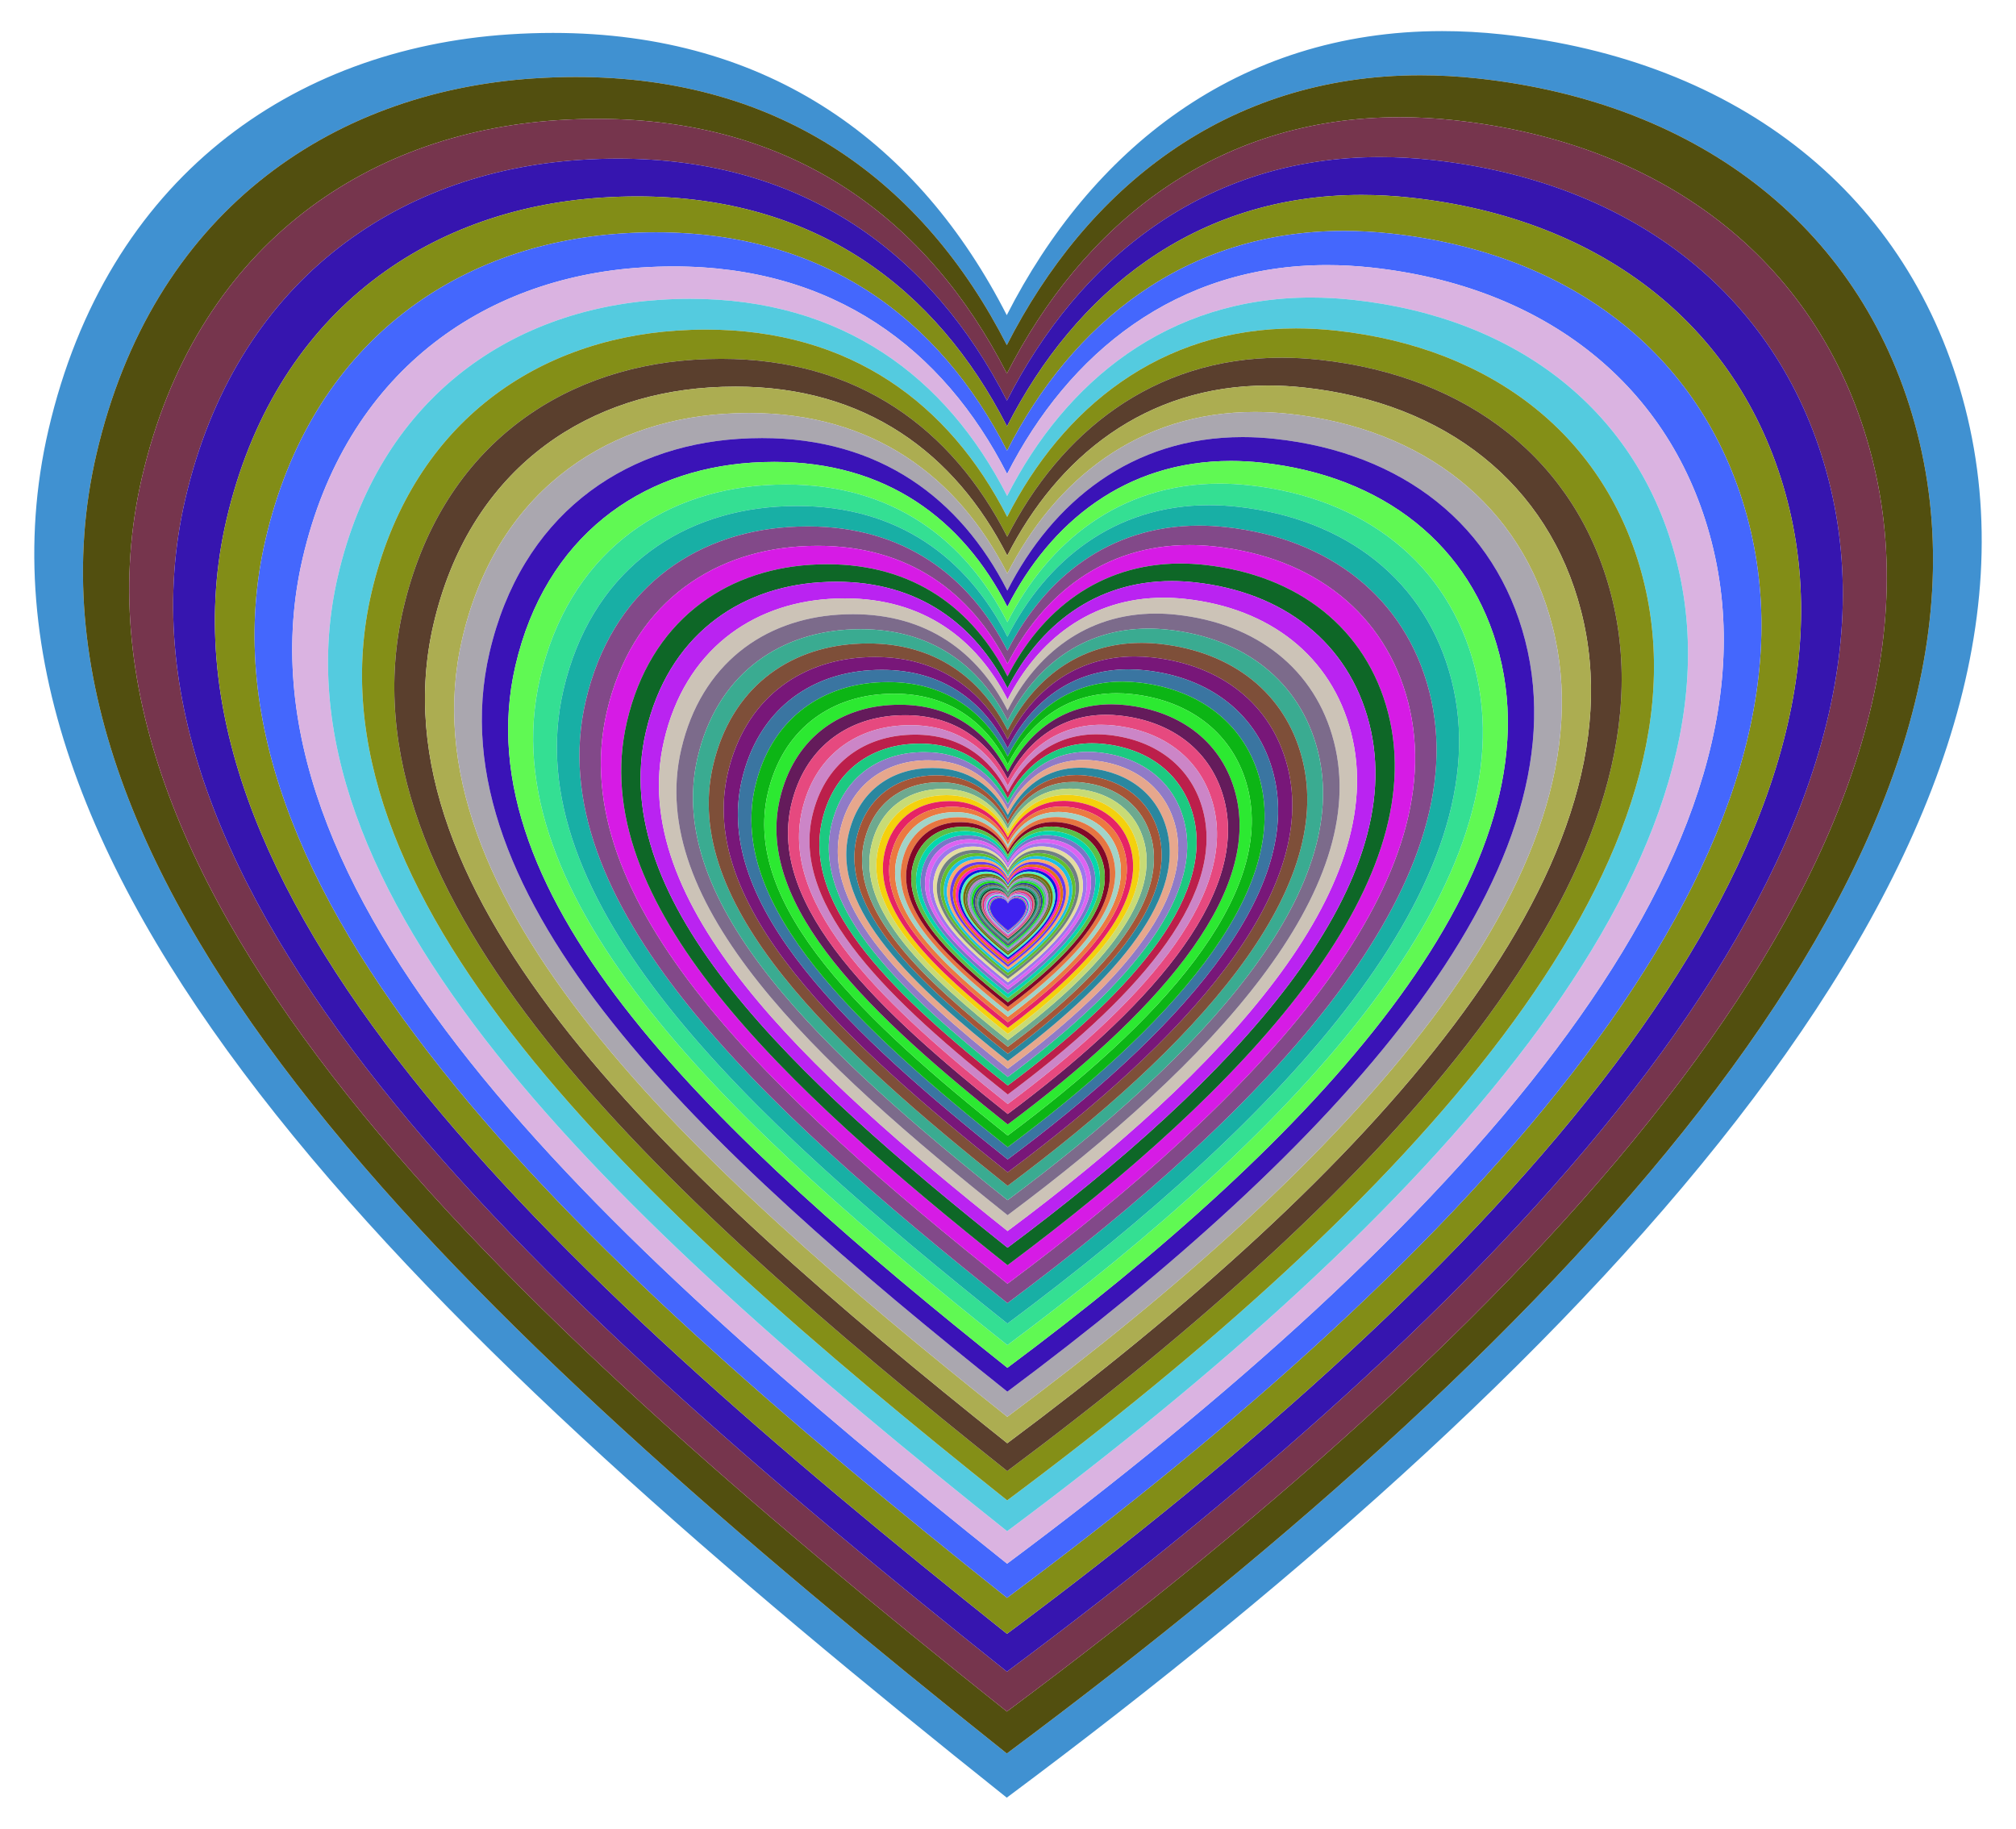 <?xml version="1.0" encoding="utf-8"?>

<!DOCTYPE svg PUBLIC "-//W3C//DTD SVG 1.1//EN" "http://www.w3.org/Graphics/SVG/1.1/DTD/svg11.dtd">
<svg version="1.1" id="Layer_1" xmlns="http://www.w3.org/2000/svg" xmlns:xlink="http://www.w3.org/1999/xlink" x="0px" y="0px"
	 viewBox="0 0 1826 1656.329" enable-background="new 0 0 1826 1656.329" xml:space="preserve">
<g id="Red_Heart">
</g>
<g id="Red_Heart_1_">
	<g>
		<path fill="#4091D1" enable-background="new    " d="M1779.895,369.09c-49.498-192.738-205.162-314.793-419.315-337.938
			c-18.615-2.012-36.719-2.987-54.37-2.987c-186.155,0-318.606,108.709-394.331,257.288
			C832.769,130.387,697.731,29.811,500.837,29.816c-13.03,0-26.345,0.441-39.919,1.336
			C265.09,44.059,96.865,161.161,43.864,389.434c-95.34,410.626,355.928,830.382,868.016,1238.731
			C1456.475,1222.587,1881.358,764.169,1779.895,369.09z M911.936,1588.164
			C425.453,1200.233-3.252,801.465,87.321,411.37C137.672,194.511,297.485,83.264,483.522,71.002
			c12.895-0.85,25.544-1.269,37.923-1.269c187.049-0.004,315.335,95.543,390.49,242.855
			c71.939-141.15,197.768-244.424,374.615-244.424c16.769,0,33.967,0.926,51.651,2.837
			c203.445,21.988,351.326,137.941,398.349,321.042C1832.94,767.369,1429.302,1202.866,911.936,1588.164z"/>
		<path fill="#524F0F" enable-background="new    " d="M1338.202,71.002c-17.685-1.911-34.883-2.837-51.651-2.837
			c-176.847,0-302.675,103.274-374.615,244.424C836.781,165.276,708.494,69.728,521.446,69.733
			c-12.379,0-25.028,0.419-37.923,1.269C297.485,83.264,137.672,194.511,87.321,411.37
			c-90.573,390.095,338.132,788.863,824.615,1176.794c517.366-385.299,921.005-820.796,824.615-1196.121
			C1689.527,208.942,1541.646,92.99,1338.202,71.002z M911.989,1550.164C449.83,1181.63,42.56,802.8,128.605,432.21
			C176.438,226.194,328.261,120.509,504.996,108.86c12.25-0.807,24.267-1.205,36.027-1.205
			c177.696-0.004,299.568,90.766,370.966,230.713c68.343-134.093,187.879-232.203,355.884-232.203
			c15.93,0,32.269,0.88,49.069,2.696c193.273,20.889,333.759,131.044,378.431,304.99
			C1786.943,770.409,1403.487,1184.131,911.989,1550.164z"/>
		<path fill="#76354D" enable-background="new    " d="M1316.942,108.86c-16.8-1.816-33.139-2.696-49.069-2.696
			c-168.005,0-287.541,98.11-355.884,232.203c-71.397-139.947-193.269-230.717-370.966-230.713
			c-11.76,0-23.777,0.398-36.027,1.205C328.261,120.509,176.438,226.194,128.605,432.21
			C42.56,802.8,449.83,1181.63,911.989,1550.164c491.498-366.034,874.954-779.756,783.384-1136.315
			C1650.701,239.904,1510.214,129.749,1316.942,108.86z M912.04,1514.064
			C472.989,1163.957,86.082,804.068,167.825,452.008c45.442-195.716,189.673-296.116,357.572-307.183
			c11.638-0.767,23.054-1.145,34.225-1.145c168.811-0.004,284.59,86.228,352.417,219.177
			c64.925-127.388,178.485-220.592,338.09-220.592c15.134,0,30.655,0.836,46.615,2.561
			c183.609,19.844,317.071,124.491,359.51,289.74C1743.246,773.296,1378.962,1166.332,912.04,1514.064z"/>
		<path fill="#3615AF" enable-background="new    " d="M1296.745,144.825c-15.96-1.725-31.482-2.561-46.615-2.561
			c-159.605,0-273.164,93.204-338.09,220.592C844.212,229.907,728.433,143.676,559.622,143.68
			c-11.172,0-22.588,0.378-34.225,1.145c-167.899,11.067-312.13,111.467-357.572,307.183
			c-81.742,352.06,305.164,711.949,744.215,1062.057c466.923-347.732,831.207-740.768,744.215-1079.499
			C1613.816,269.317,1480.353,164.669,1296.745,144.825z M912.088,1479.769
			C494.989,1147.167,127.428,805.273,205.083,470.816c43.17-185.93,180.19-281.31,339.693-291.823
			c11.056-0.729,21.901-1.088,32.514-1.088c160.371-0.004,270.36,81.916,334.796,208.218
			c61.679-121.019,169.561-209.563,321.185-209.563c14.377,0,29.122,0.794,44.285,2.433
			c174.428,18.852,301.218,118.267,341.534,275.253C1701.734,776.04,1355.664,1149.424,912.088,1479.769z"/>
		<path fill="#828D17" enable-background="new    " d="M1277.557,178.992c-15.162-1.639-29.908-2.433-44.285-2.433
			c-151.624,0-259.506,88.544-321.185,209.563c-64.436-126.302-174.425-208.222-334.796-208.218
			c-10.613,0-21.458,0.359-32.514,1.088C385.273,189.506,248.253,284.886,205.083,470.816
			c-77.655,334.457,289.906,676.351,707.004,1008.954c443.577-330.346,789.646-703.73,707.004-1025.524
			C1578.775,297.259,1451.986,197.844,1277.557,178.992z M912.133,1447.189
			C515.89,1131.217,166.707,806.418,240.479,488.683c41.011-176.633,171.18-267.244,322.709-277.232
			c10.503-0.692,20.806-1.034,30.889-1.034c152.352-0.004,256.842,77.82,318.057,197.807
			c58.595-114.968,161.083-199.085,305.126-199.085c13.658,0,27.666,0.754,42.07,2.311
			c165.707,17.91,286.157,112.353,324.458,261.49C1662.297,778.646,1333.531,1133.361,912.133,1447.189z"/>
		<path fill="#4467FD" enable-background="new    " d="M1259.33,211.451c-14.404-1.557-28.412-2.311-42.07-2.311
			c-144.043,0-246.531,84.117-305.126,199.085c-61.214-119.987-165.704-197.811-318.057-197.807
			c-10.083,0-20.385,0.342-30.889,1.034c-151.529,9.988-281.697,100.599-322.709,277.232
			c-73.772,317.735,275.411,642.534,671.654,958.506c421.398-313.828,750.164-668.543,671.654-974.248
			C1545.486,323.804,1425.036,229.36,1259.33,211.451z M912.177,1416.238
			C535.745,1116.064,204.022,807.505,274.105,505.657c38.961-167.802,162.621-253.882,306.573-263.371
			c9.978-0.657,19.766-0.982,29.344-0.982c144.735-0.003,244,73.929,302.154,187.917
			c55.666-109.219,153.029-189.13,289.87-189.13c12.975,0,26.283,0.717,39.967,2.196
			c157.422,17.014,271.849,106.736,308.235,248.416C1624.832,781.122,1312.504,1118.101,912.177,1416.238z"/>
		<path fill="#DAB3E1" enable-background="new    " d="M1242.013,242.286c-13.684-1.479-26.991-2.196-39.967-2.196
			c-136.841,0-234.204,79.911-289.87,189.13c-58.153-113.987-157.419-187.92-302.154-187.917
			c-9.579,0-19.366,0.324-29.344,0.982c-143.952,9.489-267.613,95.569-306.573,263.371
			c-70.084,301.848,261.64,610.407,638.071,910.581c400.328-298.137,712.656-635.116,638.071-925.536
			C1513.862,349.022,1399.435,259.3,1242.013,242.286z M912.218,1386.834
			C554.608,1101.669,239.471,808.538,306.05,521.783c37.013-159.412,154.49-241.188,291.245-250.202
			c9.479-0.625,18.777-0.933,27.877-0.933c137.498-0.003,231.8,70.233,287.046,178.521
			c52.882-103.758,145.377-179.674,275.376-179.674c12.327,0,24.969,0.681,37.968,2.086
			c149.55,16.163,258.257,101.399,292.823,235.995C1589.241,783.474,1292.529,1103.604,912.218,1386.834z"/>
		<path fill="#54CBDF" enable-background="new    " d="M1225.562,271.58c-13-1.405-25.642-2.086-37.968-2.086
			c-129.999,0-222.494,75.915-275.376,179.674c-55.246-108.288-149.548-178.524-287.046-178.521
			c-9.1,0-18.398,0.308-27.877,0.933c-136.755,9.014-254.232,90.79-291.245,250.202
			c-66.579,286.755,248.558,579.887,606.168,865.052c380.311-283.23,677.023-603.36,606.168-879.259
			C1483.819,372.979,1375.113,287.744,1225.562,271.58z M912.257,1358.901
			C572.528,1087.994,273.147,809.519,336.397,537.102c35.162-151.441,146.766-229.129,276.683-237.692
			c9.005-0.593,17.838-0.886,26.483-0.886c130.623-0.003,220.21,66.721,272.694,169.595
			c50.238-98.57,138.109-170.69,261.607-170.69c11.71,0,23.721,0.647,36.07,1.981
			c142.073,15.355,245.344,96.329,278.182,224.195C1555.429,785.709,1273.553,1089.832,912.257,1358.901z"/>
		<path fill="#848F17" enable-background="new    " d="M1209.934,299.409c-12.35-1.335-24.36-1.981-36.07-1.981
			c-123.499,0-211.369,72.12-261.607,170.69C859.773,365.245,770.186,298.52,639.563,298.523
			c-8.645,0-17.478,0.293-26.483,0.886c-129.917,8.563-241.52,86.251-276.683,237.692
			c-63.25,272.418,236.13,550.893,575.86,821.799c361.296-269.068,643.172-573.192,575.859-835.296
			C1455.278,395.739,1352.007,314.765,1209.934,299.409z M912.294,1332.364
			c-322.743-257.361-607.154-521.912-547.066-780.709c33.404-143.869,139.427-217.672,262.848-225.807
			c8.555-0.564,16.947-0.842,25.159-0.842c124.092-0.003,209.2,63.385,259.059,161.115
			c47.726-93.642,131.203-162.156,248.527-162.156c11.125,0,22.534,0.614,34.267,1.882
			c134.97,14.587,233.077,91.513,264.273,212.986C1523.307,787.831,1255.525,1076.749,912.294,1332.364z"/>
		<path fill="#5A3F2D" enable-background="new    " d="M1195.087,325.847c-11.732-1.268-23.142-1.882-34.267-1.882
			c-117.324,0-200.801,68.514-248.527,162.156c-49.859-97.73-134.967-161.118-259.059-161.115
			c-8.212,0-16.604,0.278-25.159,0.842c-123.421,8.135-229.444,81.939-262.848,225.807
			c-60.088,258.797,224.324,523.348,547.066,780.709c343.231-255.615,611.013-544.533,547.066-793.531
			C1428.164,417.36,1330.057,340.435,1195.087,325.847z M912.329,1307.154
			c-306.606-244.493-576.797-495.817-519.713-741.674c31.734-136.675,132.456-206.788,249.706-214.517
			c8.127-0.535,16.099-0.8,23.901-0.8c117.887-0.003,198.74,60.216,246.106,153.059
			c45.34-88.96,124.643-154.048,236.101-154.048c10.569,0,21.408,0.584,32.553,1.788
			c128.221,13.858,221.423,86.937,251.059,202.336C1492.792,789.848,1238.399,1064.32,912.329,1307.154z"/>
		<path fill="#ACAD51" enable-background="new    " d="M1180.983,350.963c-11.146-1.204-21.985-1.788-32.553-1.788
			c-111.458,0-190.761,65.088-236.101,154.048c-47.366-92.844-128.219-153.062-246.106-153.059
			c-7.802,0-15.774,0.264-23.901,0.8c-117.25,7.729-217.972,77.842-249.706,214.517
			c-57.084,245.857,213.107,497.18,519.713,741.674c326.069-242.834,580.462-517.306,519.713-753.855
			C1402.406,437.9,1309.204,364.821,1180.983,350.963z M912.363,1283.205
			C621.087,1050.936,364.406,812.178,418.635,578.614c30.147-129.842,125.833-196.449,237.221-203.791
			c7.721-0.509,15.294-0.76,22.706-0.76c111.993-0.003,188.803,57.205,233.801,145.406
			c43.073-84.512,118.411-146.345,224.296-146.345c10.04,0,20.337,0.554,30.926,1.699
			c121.81,13.165,210.352,82.59,238.506,192.22C1463.802,791.764,1222.129,1052.512,912.363,1283.205z"/>
		<path fill="#AAA7AF" enable-background="new    " d="M1167.584,374.823c-10.588-1.144-20.886-1.699-30.926-1.699
			c-105.885,0-181.223,61.834-224.296,146.345c-44.998-88.201-121.808-145.409-233.801-145.406
			c-7.412,0-14.985,0.251-22.706,0.76c-111.387,7.342-207.074,73.95-237.221,203.791
			c-54.229,233.564,202.452,472.321,493.728,704.59c309.766-230.692,551.439-491.441,493.727-716.162
			C1377.936,457.413,1289.394,387.988,1167.584,374.823z M912.395,1260.453
			c-276.712-220.655-520.559-447.475-469.041-669.361c28.64-123.35,119.542-186.627,225.36-193.602
			c7.335-0.483,14.53-0.722,21.571-0.722c106.393-0.003,179.363,54.345,222.111,138.136
			c40.919-80.286,112.49-139.028,213.081-139.028c9.538,0,19.32,0.527,29.379,1.614
			c115.719,12.507,199.834,78.461,226.581,182.608C1436.262,793.584,1206.672,1041.295,912.395,1260.453z"/>
		<path fill="#3A13B7" enable-background="new    " d="M1154.855,397.49c-10.059-1.087-19.841-1.614-29.379-1.614
			c-100.591,0-172.162,58.742-213.081,139.028c-42.748-83.791-115.718-138.139-222.111-138.136
			c-7.041,0-14.236,0.238-21.571,0.722c-105.818,6.975-196.72,70.252-225.36,193.602
			c-51.518,221.886,192.329,448.705,469.041,669.361c294.278-219.158,523.867-466.869,469.041-680.354
			C1354.689,475.951,1270.574,409.997,1154.855,397.49z M912.425,1238.838
			c-262.876-209.623-494.531-425.101-445.589-635.893c27.208-117.182,113.564-177.295,214.092-183.922
			c6.968-0.459,13.803-0.686,20.492-0.686c101.073-0.002,170.394,51.628,211.005,131.229
			c38.873-76.272,106.866-132.077,202.427-132.077c9.061,0,18.354,0.5,27.91,1.533
			c109.933,11.882,189.842,74.538,215.252,173.478C1410.099,795.313,1191.989,1030.638,912.425,1238.838z"/>
		<path fill="#60F953" enable-background="new    " d="M1142.762,419.024c-9.556-1.033-18.849-1.533-27.91-1.533
			c-95.561,0-163.554,55.805-202.427,132.077c-40.611-79.602-109.932-131.232-211.005-131.229
			c-6.689,0-13.524,0.227-20.492,0.686c-100.527,6.626-186.884,66.739-214.092,183.922
			c-48.942,210.792,182.713,426.27,445.589,635.893c279.564-208.2,497.674-443.525,445.589-646.336
			C1332.604,493.562,1252.695,430.906,1142.762,419.024z M912.454,1218.304
			c-249.732-199.142-469.804-403.846-423.31-604.098c25.847-111.323,107.886-168.431,203.387-174.726
			c6.62-0.436,13.113-0.651,19.467-0.651c96.02-0.002,161.875,49.046,200.455,124.668
			c36.929-72.458,101.522-125.473,192.305-125.473c8.608,0,17.437,0.475,26.515,1.456
			c104.437,11.287,180.35,70.811,204.489,164.804C1385.244,796.955,1178.039,1020.514,912.454,1218.304z"/>
		<path fill="#34DF93" enable-background="new    " d="M1131.274,439.481c-9.078-0.981-17.907-1.456-26.515-1.456
			c-90.783,0-155.376,53.015-192.305,125.473c-38.58-75.622-104.435-124.67-200.455-124.668
			c-6.354,0-12.848,0.215-19.467,0.651c-95.501,6.295-177.54,63.402-203.387,174.726
			c-46.495,200.252,173.577,404.957,423.31,604.098c265.586-197.79,472.791-421.349,423.31-614.019
			C1311.624,510.292,1235.711,450.769,1131.274,439.481z M912.481,1198.797
			C675.235,1009.613,466.167,815.144,510.337,624.904c24.555-105.757,102.492-160.009,193.218-165.989
			c6.289-0.414,12.457-0.619,18.494-0.619c91.219-0.002,153.781,46.594,190.432,118.434
			c35.083-68.835,96.446-119.199,182.69-119.199c8.178,0,16.565,0.452,25.189,1.384
			c99.215,10.723,171.333,67.27,194.265,156.564C1361.632,798.516,1164.787,1010.897,912.481,1198.797z"/>
		<path fill="#18AFA5" enable-background="new    " d="M1120.36,458.915c-8.624-0.932-17.011-1.384-25.189-1.384
			c-86.244,0-147.607,50.364-182.69,119.199c-36.651-71.841-99.213-118.437-190.432-118.434
			c-6.037,0-12.205,0.204-18.494,0.619c-90.726,5.98-168.663,60.232-193.218,165.989
			c-44.17,190.239,164.899,384.709,402.144,573.893c252.306-187.901,449.151-400.282,402.144-583.318
			C1291.693,526.185,1219.575,469.638,1120.36,458.915z M912.507,1180.266
			c-225.383-179.725-423.998-364.471-382.037-545.198c23.327-100.469,97.367-152.008,183.557-157.69
			c5.974-0.394,11.834-0.588,17.569-0.588c86.658-0.002,146.092,44.264,180.911,112.513
			c33.329-65.394,91.624-113.239,173.556-113.239c7.769,0,15.737,0.429,23.93,1.315
			c94.254,10.187,162.766,63.907,184.552,148.736C1339.2,799.998,1152.198,1001.76,912.507,1180.266z"/>
		<path fill="#824989" enable-background="new    " d="M1109.992,477.378c-8.193-0.885-16.161-1.315-23.93-1.315
			c-81.932,0-140.227,47.846-173.556,113.239c-34.819-68.249-94.253-112.515-180.911-112.513
			c-5.735,0-11.595,0.194-17.569,0.588c-86.189,5.681-160.23,57.221-183.557,157.69
			c-41.962,180.727,156.654,365.473,382.037,545.198c239.691-178.506,426.693-380.267,382.037-554.152
			C1272.758,541.284,1204.246,487.565,1109.992,477.378z M912.532,1162.661
			c-214.114-170.739-402.798-346.247-362.935-517.938c22.161-95.446,92.499-144.408,174.379-149.805
			c5.675-0.374,11.243-0.558,16.691-0.558c82.325-0.002,138.787,42.051,171.865,106.887
			c31.663-62.124,87.043-107.577,164.878-107.577c7.38,0,14.95,0.408,22.733,1.249
			c89.541,9.678,154.628,60.711,175.324,141.299C1317.89,801.407,1140.238,993.08,912.532,1162.661z"/>
		<path fill="#D61BE5" enable-background="new    " d="M1100.143,494.917c-7.783-0.841-15.353-1.249-22.733-1.249
			c-77.835,0-133.215,45.453-164.878,107.577c-33.078-64.836-89.54-106.889-171.865-106.887
			c-5.448,0-11.016,0.184-16.691,0.558c-81.88,5.397-152.218,54.36-174.379,149.805
			c-39.864,171.691,148.821,347.2,362.935,517.938c227.707-169.58,405.359-361.254,362.935-526.445
			C1254.77,555.628,1189.684,504.595,1100.143,494.917z M912.555,1145.936
			c-203.408-162.202-382.659-328.935-344.788-492.042c21.053-90.673,87.874-137.188,165.66-142.315
			c5.392-0.355,10.68-0.53,15.856-0.53c78.209-0.002,131.848,39.948,163.272,101.543
			c30.079-59.018,82.691-102.198,156.634-102.198c7.011,0,14.202,0.387,21.596,1.186
			c85.064,9.194,146.897,57.676,166.558,134.234C1297.646,802.745,1128.876,984.835,912.555,1145.936z"/>
		<path fill="#0E6727" enable-background="new    " d="M1090.785,511.579c-7.394-0.799-14.585-1.186-21.596-1.186
			c-73.943,0-126.555,43.181-156.634,102.198c-31.424-61.594-85.063-101.544-163.272-101.543
			c-5.176,0-10.465,0.175-15.856,0.53c-77.786,5.127-144.607,51.642-165.66,142.315
			c-37.87,163.107,141.38,329.84,344.788,492.042c216.321-161.101,385.091-343.191,344.788-500.123
			C1237.682,569.255,1175.85,520.773,1090.785,511.579z M912.577,1130.047
			C719.339,975.955,549.052,817.559,585.028,662.608c20-86.14,83.48-130.328,157.377-135.199
			c5.122-0.338,10.146-0.504,15.064-0.504c74.298-0.002,125.256,37.951,155.108,96.466
			c28.575-56.067,78.556-97.089,148.802-97.089c6.661,0,13.492,0.368,20.517,1.127
			c80.811,8.734,139.552,54.792,158.23,127.522C1278.414,804.015,1118.082,977.001,912.577,1130.047z"/>
		<path fill="#BA23F1" enable-background="new    " d="M1081.896,527.409c-7.025-0.759-13.856-1.127-20.517-1.127
			c-70.246,0-120.227,41.022-148.802,97.089c-29.852-58.515-80.81-96.467-155.108-96.466
			c-4.917,0-9.941,0.167-15.064,0.504c-73.897,4.871-137.377,49.06-157.377,135.199
			c-35.977,154.951,134.311,313.348,327.549,467.44c205.505-153.046,365.836-326.032,327.549-475.116
			C1221.448,582.201,1162.707,536.143,1081.896,527.409z M912.598,1114.953
			C729.022,968.566,567.249,818.089,601.427,670.886c19-81.833,79.306-123.812,149.508-128.439
			c4.866-0.321,9.639-0.479,14.31-0.479c70.584-0.002,118.993,36.053,147.353,91.642
			c27.147-53.264,74.628-92.234,141.362-92.234c6.328,0,12.818,0.349,19.491,1.071
			c76.77,8.297,132.574,52.052,150.318,121.146C1260.143,805.223,1107.828,969.559,912.598,1114.953z"/>
		<path fill="#CCC3B7" enable-background="new    " d="M1073.451,542.446c-6.673-0.721-13.163-1.071-19.491-1.071
			c-66.734,0-114.216,38.971-141.362,92.234c-28.36-55.589-76.769-91.644-147.353-91.642
			c-4.671,0-9.444,0.158-14.31,0.479c-70.202,4.627-130.508,46.607-149.508,128.439
			c-34.178,147.204,127.595,297.68,311.171,444.068c195.23-145.394,347.544-309.73,311.171-451.361
			C1206.025,594.499,1150.222,550.744,1073.451,542.446z M912.619,1100.614
			C738.221,961.546,584.537,818.593,617.006,678.75c18.05-77.741,75.341-117.621,142.033-122.017
			c4.623-0.305,9.157-0.455,13.595-0.455c67.054-0.002,113.043,34.251,139.985,87.06
			c25.789-50.6,70.897-87.623,134.294-87.623c6.011,0,12.177,0.332,18.516,1.017
			c72.932,7.882,125.945,49.45,142.802,115.089C1242.786,806.37,1098.087,962.49,912.619,1100.614z"/>
		<path fill="#7C6B8B" enable-background="new    " d="M1065.429,556.732c-6.34-0.685-12.505-1.017-18.516-1.017
			c-63.397,0-108.505,37.022-134.294,87.623c-26.942-52.809-72.931-87.062-139.985-87.06
			c-4.438,0-8.972,0.15-13.595,0.455c-66.692,4.396-123.983,44.276-142.033,122.017
			c-32.469,139.844,121.216,282.796,295.613,421.864c185.468-138.124,330.167-294.244,295.613-428.793
			C1191.374,606.182,1138.361,564.615,1065.429,556.732z M912.638,1086.991
			c-165.677-132.115-311.678-267.92-280.832-400.771c17.148-73.854,71.574-111.74,134.931-115.916
			c4.391-0.289,8.699-0.432,12.915-0.432c63.702-0.002,107.391,32.538,132.986,82.707
			c24.5-48.07,67.352-83.241,127.579-83.241c5.711,0,11.568,0.315,17.591,0.966
			c69.285,7.488,119.648,46.977,135.662,109.335C1226.296,807.46,1088.832,955.773,912.638,1086.991z"/>
		<path fill="#3AAB91" enable-background="new    " d="M1057.807,570.304c-6.023-0.651-11.88-0.966-17.591-0.966
			c-60.227,0-103.079,35.171-127.579,83.241c-25.595-50.169-69.284-82.709-132.986-82.707
			c-4.216,0-8.524,0.143-12.915,0.432c-63.357,4.176-117.783,42.062-134.931,115.916
			c-30.846,132.851,115.155,268.656,280.832,400.771c176.195-131.218,313.659-279.532,280.832-407.353
			C1177.455,617.281,1127.093,577.792,1057.807,570.304z M912.656,1074.05
			C755.262,948.541,616.562,819.526,645.865,693.317c16.29-70.161,67.995-106.153,128.185-110.121
			c4.172-0.275,8.264-0.41,12.269-0.41c60.517-0.002,102.022,30.911,126.337,78.572
			c23.275-45.667,63.985-79.079,121.2-79.079c5.425,0,10.989,0.3,16.711,0.918
			c65.821,7.114,113.666,44.628,128.879,103.868C1210.632,808.495,1080.041,949.393,912.656,1074.05z"/>
		<path fill="#7E4F39" enable-background="new    " d="M1050.567,583.197c-5.722-0.618-11.286-0.918-16.711-0.918
			c-57.216,0-97.925,33.413-121.2,79.079c-24.315-47.66-65.82-78.573-126.337-78.572
			c-4.005,0-8.097,0.136-12.269,0.41c-60.189,3.967-111.894,39.959-128.185,110.121
			c-29.303,126.209,109.397,255.224,266.791,380.732c167.385-124.657,297.976-265.555,266.791-386.985
			C1164.233,627.825,1116.388,590.311,1050.567,583.197z M912.673,1061.756
			C763.149,942.522,631.384,819.958,659.222,700.06c15.476-66.653,64.596-100.846,121.775-104.615
			c3.963-0.261,7.851-0.39,11.656-0.39c57.491-0.001,96.92,29.366,120.02,74.643
			c22.111-43.383,60.785-75.125,115.14-75.125c5.154,0,10.44,0.285,15.876,0.872
			c62.53,6.758,107.982,42.397,122.435,98.674C1195.75,809.479,1071.689,943.331,912.673,1061.756z"/>
		<path fill="#781779" enable-background="new    " d="M1043.689,595.445c-5.436-0.587-10.721-0.872-15.876-0.872
			c-54.355,0-93.029,31.742-115.14,75.125c-23.099-45.278-62.529-74.645-120.02-74.643
			c-3.805,0-7.693,0.129-11.656,0.39c-57.18,3.769-106.3,37.961-121.775,104.615
			c-27.838,119.898,103.927,242.462,253.451,361.696c159.016-118.424,283.077-252.277,253.451-367.636
			C1151.671,637.842,1106.219,602.203,1043.689,595.445z M912.689,1050.076
			c-142.048-113.272-267.225-229.708-240.779-343.611c14.702-63.321,61.366-95.803,115.687-99.384
			c3.765-0.248,7.459-0.37,11.073-0.37c54.616-0.001,92.074,27.898,114.019,70.911
			c21.006-41.214,57.746-71.369,109.383-71.369c4.896,0,9.918,0.27,15.082,0.829
			c59.404,6.42,102.583,40.277,116.314,93.741C1181.612,810.413,1063.754,937.573,912.689,1050.076z"/>
		<path fill="#3A75A1" enable-background="new    " d="M1037.154,607.081c-5.164-0.558-10.185-0.829-15.082-0.829
			c-51.637,0-88.378,30.155-109.383,71.369c-21.945-43.014-59.403-70.912-114.019-70.911
			c-3.615,0-7.308,0.122-11.073,0.37c-54.321,3.58-100.985,36.063-115.687,99.384
			c-26.446,113.903,98.731,230.339,240.779,343.611c151.065-112.503,268.923-239.663,240.779-349.254
			C1139.737,647.358,1096.558,613.501,1037.154,607.081z M912.705,1038.98
			C777.76,931.372,658.841,820.758,683.965,712.55c13.967-60.154,58.297-91.013,109.902-94.415
			c3.577-0.236,7.086-0.352,10.519-0.352c51.885-0.001,87.471,26.503,108.318,67.365
			c19.955-39.154,54.859-67.801,103.914-67.801c4.652,0,9.422,0.257,14.328,0.787
			c56.433,6.099,97.454,38.263,110.498,89.054C1168.182,811.3,1056.217,932.103,912.705,1038.98z"/>
		<path fill="#0CB515" enable-background="new    " d="M1030.947,618.135c-4.905-0.53-9.676-0.787-14.328-0.787
			c-49.055,0-83.959,28.647-103.914,67.801c-20.847-40.863-56.432-67.367-108.318-67.365
			c-3.434,0-6.942,0.116-10.519,0.352c-51.605,3.401-95.935,34.26-109.902,94.415
			c-25.124,108.208,93.794,218.822,228.74,326.43c143.512-106.878,255.477-227.68,228.739-331.791
			C1128.401,656.399,1087.38,624.235,1030.947,618.135z M912.72,1028.44
			C784.521,926.212,671.549,821.129,695.417,718.331c13.268-57.147,55.383-86.463,104.407-89.694
			c3.398-0.224,6.731-0.334,9.993-0.334c49.291-0.001,83.097,25.177,102.902,63.997
			c18.957-37.196,52.116-64.411,98.719-64.411c4.419,0,8.951,0.244,13.611,0.748
			c53.612,5.794,92.581,36.35,104.973,84.601C1155.423,812.144,1049.056,926.906,912.72,1028.44z"/>
		<path fill="#2CE931" enable-background="new    " d="M1025.049,628.637c-4.66-0.504-9.192-0.748-13.611-0.748
			c-46.603,0-79.761,27.215-98.719,64.411c-19.805-38.82-53.611-63.998-102.902-63.997
			c-3.262,0-6.595,0.111-9.993,0.334c-49.024,3.231-91.138,32.547-104.407,89.694
			c-23.868,102.798,89.105,207.881,217.303,310.109c136.336-101.534,242.703-216.296,217.303-315.202
			C1117.631,664.987,1078.661,634.431,1025.049,628.637z M912.734,1018.426
			c-121.788-97.116-229.112-196.946-206.438-294.603c12.605-54.289,52.613-82.139,99.187-85.209
			c3.228-0.213,6.395-0.318,9.494-0.318c46.827-0.001,78.942,23.919,97.757,60.797
			c18.01-35.336,49.51-61.19,93.783-61.19c4.198,0,8.503,0.232,12.931,0.71
			c50.931,5.505,87.952,34.533,99.724,80.371C1143.302,812.945,1042.253,921.969,912.734,1018.426z"/>
		<path fill="#641B5B" enable-background="new    " d="M1019.447,638.613c-4.427-0.478-8.733-0.71-12.931-0.71
			c-44.273,0-75.773,25.854-93.783,61.19c-18.815-36.879-50.93-60.798-97.757-60.797
			c-3.099,0-6.266,0.105-9.494,0.318c-46.573,3.07-86.582,30.92-99.187,85.209
			c-22.674,97.658,84.649,197.487,206.438,294.603c129.519-96.457,230.568-205.481,206.437-299.442
			C1107.399,673.146,1070.378,644.118,1019.447,638.613z M912.747,1008.913
			c-115.699-92.26-217.656-187.098-196.115-279.873c11.975-51.575,49.983-78.032,94.227-80.949
			c3.067-0.202,6.075-0.302,9.019-0.302c44.485-0.001,74.995,22.723,92.869,57.758
			c17.109-33.569,47.034-58.131,89.094-58.131c3.988,0,8.078,0.22,12.284,0.675
			c48.385,5.229,83.555,32.806,94.738,76.352C1131.787,813.706,1035.79,917.278,912.747,1008.913z"/>
		<path fill="#E6497F" enable-background="new    " d="M1014.125,648.091c-4.206-0.455-8.296-0.675-12.284-0.675
			c-42.059,0-71.984,24.561-89.094,58.131c-17.874-35.035-48.384-57.758-92.869-57.758
			c-2.944,0-5.952,0.1-9.019,0.302c-44.245,2.916-82.252,29.374-94.227,80.949
			c-21.541,92.775,80.417,187.613,196.115,279.873c123.043-91.634,219.04-195.207,196.116-284.47
			C1097.679,680.897,1062.509,653.32,1014.125,648.091z M912.76,999.875
			C802.846,912.228,705.986,822.132,726.45,733.996c11.376-48.996,47.484-74.131,89.516-76.901
			c2.913-0.192,5.771-0.287,8.568-0.287c42.261-0.001,71.245,21.587,88.226,54.87
			c16.254-31.891,44.683-55.224,84.639-55.224c3.789,0,7.674,0.209,11.67,0.641
			c45.965,4.968,79.377,31.166,90.001,72.535C1120.847,814.428,1029.651,912.823,912.76,999.875z"/>
		<path fill="#CC85C7" enable-background="new    " d="M1009.068,657.094c-3.995-0.432-7.881-0.641-11.67-0.641
			c-39.956,0-68.385,23.333-84.639,55.224c-16.98-33.283-45.965-54.871-88.226-54.87
			c-2.797,0-5.655,0.095-8.568,0.287c-42.032,2.771-78.14,27.905-89.516,76.901
			c-20.464,88.136,76.396,178.232,186.31,265.88c116.891-87.053,208.088-185.447,186.31-270.246
			C1088.445,688.26,1055.034,662.062,1009.068,657.094z M912.771,991.29
			c-104.418-83.265-196.435-168.856-176.994-252.586c10.807-46.546,45.109-70.424,85.04-73.056
			c2.768-0.182,5.483-0.272,8.14-0.272c40.148-0.001,67.683,20.507,83.814,52.126
			c15.441-30.296,42.449-52.463,80.407-52.463c3.599,0,7.291,0.199,11.086,0.609
			c43.667,4.72,75.408,29.607,85.501,68.908C1110.455,815.115,1023.818,908.59,912.771,991.29z"/>
		<path fill="#BC1F4B" enable-background="new    " d="M1004.265,665.648c-3.796-0.41-7.487-0.609-11.086-0.609
			c-37.958,0-64.966,22.166-80.407,52.463c-16.131-31.619-43.666-52.127-83.814-52.126
			c-2.657,0-5.372,0.09-8.14,0.272c-39.931,2.632-74.233,26.51-85.04,73.056
			c-19.44,83.729,72.576,169.321,176.994,252.586c111.047-82.7,197.683-176.175,176.994-256.734
			C1079.673,695.255,1047.932,670.367,1004.265,665.648z M912.783,983.134
			c-99.197-79.102-186.613-160.413-168.144-239.956c10.267-44.219,42.854-66.903,80.788-69.403
			c2.629-0.173,5.209-0.259,7.733-0.259c38.14-0.001,64.299,19.482,79.624,49.52
			c14.669-28.782,40.326-49.84,76.386-49.84c3.419,0,6.926,0.189,10.532,0.579
			c41.484,4.484,71.638,28.127,81.226,65.463C1100.582,815.768,1018.277,904.568,912.783,983.134z"/>
		<path fill="#1CC981" enable-background="new    " d="M999.702,673.774c-3.606-0.39-7.113-0.579-10.532-0.579
			c-36.06,0-61.718,21.058-76.386,49.84c-15.325-30.038-41.483-49.521-79.624-49.52
			c-2.524,0-5.104,0.086-7.733,0.259c-37.934,2.5-70.521,25.184-80.788,69.403
			c-18.468,79.543,68.947,160.855,168.144,239.956c105.494-78.565,187.799-167.366,168.144-243.897
			C1071.339,701.901,1041.185,678.257,999.702,673.774z M912.794,975.385
			c-94.237-75.147-177.282-152.393-159.737-227.959c9.754-42.008,40.711-63.558,76.749-65.933
			c2.498-0.165,4.948-0.246,7.346-0.246c36.233-0.001,61.084,18.508,75.642,47.044
			c13.935-27.342,38.31-47.348,72.567-47.348c3.248,0,6.58,0.179,10.005,0.55
			c39.41,4.259,68.056,26.721,77.165,62.19C1091.203,816.388,1013.014,900.748,912.794,975.385z"/>
		<path fill="#907BC7" enable-background="new    " d="M995.366,681.493c-3.426-0.37-6.757-0.55-10.005-0.55
			c-34.257,0-58.632,20.005-72.567,47.348c-14.558-28.536-39.409-47.045-75.642-47.044
			c-2.398,0-4.848,0.081-7.346,0.246c-36.038,2.375-66.995,23.925-76.749,65.933
			c-17.545,75.566,65.5,152.812,159.737,227.959c100.22-74.637,178.409-158.998,159.737-231.702
			C1063.422,708.214,1034.776,685.753,995.366,681.493z M912.804,968.024c-89.525-71.389-168.418-144.773-151.75-216.56
			c9.266-39.908,38.676-60.38,72.911-62.637c2.373-0.156,4.701-0.234,6.979-0.234
			c34.422-0.001,58.03,17.582,71.86,44.692c13.239-25.975,36.394-44.98,68.939-44.98
			c3.086,0,6.251,0.17,9.505,0.522c37.439,4.046,64.653,25.385,73.307,59.08
			C1082.293,816.976,1008.013,897.119,912.804,968.024z"/>
		<path fill="#E6A78D" enable-background="new    " d="M991.248,688.827c-3.254-0.352-6.419-0.522-9.505-0.522
			c-32.544,0-55.7,19.005-68.939,44.98c-13.83-27.109-37.438-44.692-71.86-44.692
			c-2.278,0-4.606,0.077-6.979,0.234c-34.236,2.257-63.645,22.729-72.911,62.637
			c-16.668,71.787,62.225,145.171,151.75,216.56c95.209-70.905,169.489-151.048,151.75-220.117
			C1055.901,714.212,1028.687,692.873,991.248,688.827z M912.814,961.031
			c-85.049-67.82-159.997-137.534-144.163-205.732c8.803-37.912,36.742-57.361,69.266-59.505
			c2.254-0.148,4.466-0.222,6.63-0.222c32.701-0.001,55.128,16.703,68.267,42.457
			c12.577-24.677,34.575-42.731,65.492-42.731c2.932,0,5.938,0.162,9.03,0.496
			c35.567,3.844,61.42,24.115,69.641,56.126C1073.828,817.536,1003.262,893.671,912.814,961.031z"/>
		<path fill="#2A879F" enable-background="new    " d="M987.336,695.794c-3.092-0.334-6.098-0.496-9.03-0.496
			c-30.917,0-52.915,18.055-65.492,42.731c-13.139-25.754-35.567-42.458-68.267-42.457
			c-2.164,0-4.375,0.073-6.63,0.222c-32.524,2.144-60.463,21.593-69.266,59.505
			c-15.834,68.198,59.114,137.913,144.163,205.732c90.448-67.36,161.014-143.495,144.163-209.111
			C1048.756,719.909,1022.903,699.638,987.336,695.794z M912.823,954.388
			c-80.797-64.429-151.998-130.658-136.955-195.446c8.363-36.017,34.905-54.493,65.802-56.53
			c2.142-0.141,4.242-0.211,6.298-0.211c31.066-0.001,52.372,15.868,64.854,40.334
			c11.948-23.443,32.846-40.595,62.217-40.595c2.785,0,5.641,0.154,8.578,0.471
			c33.789,3.652,58.349,22.91,66.159,53.32C1065.787,818.067,998.749,890.396,912.823,954.388z"/>
		<path fill="#A45537" enable-background="new    " d="M983.619,702.412c-2.937-0.317-5.793-0.471-8.578-0.471
			c-29.371,0-50.269,17.152-62.217,40.595c-12.482-24.466-33.788-40.335-64.854-40.334
			c-2.056,0-4.157,0.07-6.298,0.211c-30.898,2.037-57.44,20.513-65.802,56.53
			c-15.043,64.788,56.158,131.017,136.955,195.446c85.926-63.992,152.964-136.321,136.955-198.656
			C1041.968,725.322,1017.408,706.064,983.619,702.412z M912.832,948.077
			C836.075,886.869,768.434,823.952,782.725,762.403c7.944-34.216,33.16-51.768,62.512-53.703
			c2.035-0.134,4.03-0.2,5.984-0.2c29.512-0.001,49.753,15.075,61.611,38.318
			c11.351-22.271,31.204-38.565,59.106-38.565c2.646,0,5.359,0.146,8.149,0.448
			c32.099,3.469,55.432,21.764,62.851,50.654C1058.148,818.572,994.462,887.284,912.832,948.077z"/>
		<path fill="#6EA98F" enable-background="new    " d="M980.088,708.7c-2.79-0.302-5.504-0.448-8.149-0.448
			c-27.903,0-47.756,16.294-59.106,38.565c-11.858-23.243-32.099-38.318-61.611-38.318
			c-1.953,0-3.949,0.066-5.984,0.2c-29.353,1.935-54.568,19.487-62.512,53.703
			c-14.29,61.549,53.35,124.466,130.107,185.674c81.63-60.792,145.315-129.505,130.107-188.723
			C1035.52,730.464,1012.187,712.169,980.088,708.7z M912.841,942.081
			c-72.919-58.147-137.178-117.919-123.602-176.39c7.547-32.505,31.502-49.18,59.387-51.018
			c1.933-0.127,3.829-0.19,5.684-0.19c28.037-0.001,47.266,14.321,58.531,36.402
			c10.783-21.157,29.643-36.637,56.151-36.637c2.514,0,5.091,0.139,7.742,0.425
			c30.494,3.296,52.66,20.676,59.708,48.121C1050.89,819.052,990.389,884.328,912.841,942.081z"/>
		<path fill="#C8DB75" enable-background="new    " d="M976.734,714.673c-2.651-0.286-5.229-0.425-7.742-0.425
			c-26.508,0-45.368,15.48-56.151,36.637c-11.265-22.081-30.494-36.402-58.531-36.402
			c-1.855,0-3.752,0.063-5.684,0.19c-27.885,1.838-51.84,18.513-59.387,51.018
			c-13.576,58.471,50.683,118.243,123.602,176.39c77.548-57.753,138.05-123.029,123.602-179.287
			C1029.394,735.349,1007.228,717.969,976.734,714.673z M912.848,936.385
			c-69.273-55.24-130.319-112.023-117.422-167.57c7.17-30.88,29.927-46.721,56.417-48.467
			c1.836-0.121,3.638-0.181,5.4-0.181c26.635-0.001,44.902,13.605,55.604,34.581
			c10.244-20.099,28.161-34.805,53.343-34.805c2.388,0,4.837,0.132,7.355,0.404
			c28.97,3.131,50.027,19.642,56.723,45.715C1043.996,819.507,986.519,881.52,912.848,936.385z"/>
		<path fill="#F4D10D" enable-background="new    " d="M973.547,720.348c-2.518-0.272-4.967-0.404-7.355-0.404
			c-25.182,0-43.1,14.706-53.343,34.805c-10.702-20.977-28.969-34.582-55.604-34.581
			c-1.763,0-3.564,0.06-5.4,0.181c-26.491,1.746-49.248,17.587-56.417,48.467
			c-12.897,55.548,48.149,112.331,117.422,167.57c73.671-54.865,131.147-116.878,117.422-170.322
			C1023.574,739.99,1002.517,723.479,973.547,720.348z M912.856,930.974
			c-65.809-52.478-123.803-106.421-111.55-159.192c6.811-29.336,28.43-44.385,53.597-46.044
			c1.744-0.115,3.455-0.172,5.13-0.172c25.303-0.001,42.657,12.925,52.824,32.852
			c9.732-19.094,26.753-33.065,50.676-33.065c2.268,0,4.595,0.125,6.987,0.384
			c27.521,2.974,47.526,18.66,53.887,43.429C1037.446,819.94,982.843,878.852,912.856,930.974z"/>
		<path fill="#E62365" enable-background="new    " d="M970.52,725.739c-2.392-0.259-4.719-0.384-6.987-0.384
			c-23.923,0-40.945,13.97-50.676,33.065c-10.167-19.928-27.521-32.853-52.824-32.852
			c-1.675,0-3.386,0.057-5.13,0.172c-25.166,1.659-46.785,16.708-53.597,46.044
			c-12.252,52.77,45.741,106.714,111.55,159.192c69.987-52.122,124.59-111.034,111.55-161.806
			C1018.045,744.399,998.041,728.713,970.52,725.739z M912.863,925.834
			c-62.519-49.854-117.613-101.1-105.973-151.232c6.471-27.869,27.009-42.166,50.917-43.742
			c1.657-0.109,3.283-0.163,4.873-0.163c24.038-0.001,40.524,12.278,50.183,31.21
			c9.245-18.14,25.416-31.411,48.142-31.411c2.155,0,4.365,0.119,6.638,0.365
			c26.145,2.826,45.15,17.727,51.193,41.258C1031.224,820.351,979.351,876.318,912.863,925.834z"/>
		<path fill="#EC7941" enable-background="new    " d="M967.644,730.86c-2.273-0.246-4.483-0.365-6.638-0.365
			c-22.727,0-38.898,13.272-48.142,31.411c-9.658-18.931-26.145-31.21-50.183-31.21
			c-1.591,0-3.216,0.054-4.873,0.163c-23.908,1.576-44.446,15.872-50.917,43.742
			c-11.64,50.132,43.454,101.379,105.973,151.232c66.488-49.516,118.36-105.482,105.973-153.716
			C1012.793,748.587,993.789,733.686,967.644,730.86z M912.87,920.95
			c-59.393-47.361-111.732-96.045-100.674-143.671c6.147-26.476,25.658-40.057,48.371-41.554
			c1.574-0.104,3.119-0.155,4.63-0.155c22.836-0.001,38.498,11.665,47.674,29.649
			c8.783-17.233,24.145-29.841,45.735-29.841c2.047,0,4.147,0.113,6.306,0.346
			c24.838,2.684,42.892,16.841,48.633,39.195C1025.312,820.742,976.034,873.91,912.87,920.95z"/>
		<path fill="#A2D3C7" enable-background="new    " d="M964.911,735.725c-2.159-0.233-4.259-0.346-6.306-0.346
			c-21.591,0-36.953,12.608-45.735,29.841c-9.175-17.985-24.837-29.65-47.674-29.649
			c-1.511,0-3.056,0.051-4.63,0.155c-22.713,1.497-42.224,15.079-48.371,41.554
			c-11.058,47.625,41.281,96.31,100.674,143.671c63.163-47.04,112.442-100.208,100.674-146.03
			C1007.803,752.566,989.749,738.409,964.911,735.725z M912.877,916.311c-56.423-44.993-106.146-91.243-95.641-136.487
			c5.84-25.152,24.375-38.054,45.952-39.477c1.496-0.099,2.963-0.147,4.398-0.147
			c21.694-0.001,36.573,11.081,45.29,28.167c8.344-16.371,22.938-28.349,43.449-28.349
			c1.945,0,3.94,0.107,5.991,0.329c23.596,2.55,40.747,15.999,46.201,37.235
			C1019.697,821.113,972.882,871.623,912.877,916.311z"/>
		<path fill="#E67541" enable-background="new    " d="M962.316,740.347c-2.051-0.222-4.046-0.329-5.991-0.329
			c-20.511,0-35.105,11.978-43.449,28.349c-8.717-17.086-23.596-28.167-45.29-28.167
			c-1.436,0-2.903,0.049-4.398,0.147c-21.577,1.422-40.112,14.325-45.952,39.477
			c-10.505,45.244,39.217,91.494,95.641,136.487c60.005-44.688,106.82-95.198,95.641-138.729
			C1003.063,756.346,985.912,742.897,962.316,740.347z M912.883,911.904c-53.602-42.743-100.838-86.681-90.859-129.663
			c5.548-23.894,23.157-36.152,43.655-37.503c1.421-0.094,2.815-0.14,4.178-0.14
			c20.61-0.001,34.745,10.527,43.025,26.759c7.926-15.552,21.791-26.931,41.276-26.931
			c1.848,0,3.743,0.102,5.691,0.313c22.416,2.423,38.71,15.199,43.891,35.373
			C1014.362,821.466,969.888,869.45,912.883,911.904z"/>
		<path fill="#820727" enable-background="new    " d="M959.85,744.738c-1.949-0.211-3.844-0.313-5.691-0.313
			c-19.486,0-33.35,11.379-41.276,26.931c-8.281-16.231-22.416-26.759-43.025-26.759
			c-1.364,0-2.758,0.046-4.178,0.14c-20.498,1.351-38.107,13.609-43.655,37.503
			c-9.98,42.982,37.256,86.919,90.859,129.663c57.005-42.453,101.479-90.438,90.859-131.792
			C998.56,759.937,982.266,747.161,959.85,744.738z M912.889,907.717c-50.922-40.606-95.796-82.347-86.316-123.18
			c5.27-22.7,21.999-34.344,41.472-35.628c1.35-0.089,2.674-0.133,3.97-0.133
			c19.579-0.001,33.007,10.001,40.874,25.421c7.53-14.775,20.701-25.585,39.212-25.585
			c1.755,0,3.555,0.097,5.407,0.297c21.295,2.302,36.775,14.439,41.697,33.605
			C1009.294,821.801,967.043,867.386,912.889,907.717z"/>
		<path fill="#5ABF47" enable-background="new    " d="M957.508,748.909c-1.851-0.2-3.651-0.297-5.407-0.297
			c-18.511,0-31.682,10.81-39.212,25.585c-7.867-15.42-21.295-25.421-40.874-25.421
			c-1.296,0-2.62,0.044-3.97,0.133c-19.473,1.284-36.202,12.928-41.472,35.628
			c-9.481,40.833,35.394,82.573,86.316,123.18c54.155-40.331,96.405-85.916,86.316-125.203
			C994.282,763.348,978.803,751.211,957.508,748.909z M912.894,903.739c-48.376-38.576-91.007-78.23-82-117.021
			c5.007-21.565,20.899-32.627,39.398-33.846c1.282-0.085,2.54-0.126,3.771-0.126
			c18.6-0.001,31.357,9.501,38.83,24.149c7.154-14.036,19.666-24.305,37.252-24.305
			c1.667,0,3.378,0.092,5.136,0.282c20.23,2.187,34.936,13.717,39.612,31.924
			C1004.479,822.119,964.341,865.425,912.894,903.739z"/>
		<path fill="#04D7AD" enable-background="new    " d="M955.282,752.872c-1.758-0.19-3.469-0.282-5.136-0.282
			c-17.586,0-30.098,10.27-37.252,24.305c-7.473-14.649-20.23-24.15-38.83-24.149c-1.231,0-2.489,0.042-3.771,0.126
			c-18.5,1.219-34.392,12.282-39.398,33.846c-9.007,38.791,33.624,78.445,82,117.021
			c51.447-38.314,91.585-81.62,82-118.943C990.218,766.589,975.513,755.058,955.282,752.872z M912.899,899.96
			c-45.957-36.647-86.456-74.318-77.9-111.17c4.757-20.486,19.854-30.996,37.428-32.154
			c1.218-0.08,2.413-0.12,3.583-0.12c17.67-0,29.789,9.026,36.889,22.942
			c6.796-13.334,18.683-23.09,35.389-23.09c1.584,0,3.209,0.087,4.879,0.268
			c19.219,2.077,33.189,13.031,37.631,30.328C999.905,822.421,961.774,863.562,912.899,899.96z"/>
		<path fill="#7677C7" enable-background="new    " d="M953.168,756.636c-1.671-0.18-3.295-0.268-4.879-0.268
			c-16.706,0-28.593,9.756-35.389,23.09c-7.1-13.916-19.219-22.942-36.889-22.942
			c-1.169,0-2.364,0.04-3.583,0.12c-17.575,1.158-32.672,11.668-37.428,32.154
			c-8.556,36.852,31.943,74.522,77.9,111.17c48.875-36.398,87.006-77.539,77.9-112.996
			C986.357,769.668,972.387,758.714,953.168,756.636z M912.905,896.37c-43.659-34.815-82.133-70.602-74.005-105.611
			c4.519-19.462,18.861-29.446,35.557-30.546c1.157-0.076,2.292-0.114,3.403-0.114
			c16.787-0,28.3,8.575,35.045,21.795c6.456-12.668,17.748-21.936,33.62-21.936
			c1.505,0,3.048,0.083,4.636,0.255c18.258,1.973,31.53,12.38,35.75,28.812
			C995.56,822.708,959.336,861.792,912.905,896.37z"/>
		<path fill="#DE63F1" enable-background="new    " d="M951.16,760.213c-1.587-0.172-3.131-0.255-4.636-0.255
			c-15.871,0-27.164,9.268-33.62,21.936c-6.745-13.22-18.258-21.795-35.045-21.795
			c-1.111,0-2.246,0.038-3.403,0.114c-16.696,1.101-31.038,11.084-35.557,30.546
			c-8.128,35.009,30.346,70.796,74.005,105.611c46.431-34.579,82.655-73.662,74.005-107.346
			C982.689,772.592,969.418,762.186,951.16,760.213z M912.909,892.96c-41.476-33.074-78.027-67.072-70.305-100.331
			c4.293-18.489,17.918-27.974,33.779-29.019c1.099-0.072,2.178-0.108,3.233-0.108
			c15.947-0,26.885,8.146,33.292,20.705c6.133-12.034,16.861-20.839,31.939-20.839
			c1.43,0,2.896,0.079,4.404,0.242c17.345,1.875,29.953,11.761,33.962,27.371
			C991.432,822.981,957.019,860.111,912.909,892.96z"/>
		<path fill="#9E77ED" enable-background="new    " d="M949.252,763.611c-1.508-0.163-2.974-0.242-4.404-0.242
			c-15.078,0-25.805,8.805-31.939,20.839c-6.407-12.559-17.345-20.706-33.292-20.705
			c-1.055,0-2.134,0.036-3.233,0.108c-15.861,1.046-29.486,10.53-33.779,29.019
			c-7.722,33.258,28.828,67.257,70.305,100.331c44.109-32.85,78.523-69.979,70.305-101.978
			C979.205,775.371,966.597,765.485,949.252,763.611z M912.914,889.72c-39.403-31.42-74.125-63.718-66.79-95.314
			c4.078-17.564,17.022-26.575,32.09-27.568c1.044-0.069,2.069-0.103,3.071-0.103
			c15.15-0,25.541,7.739,31.628,19.67c5.827-11.432,16.018-19.797,30.342-19.797
			c1.358,0,2.751,0.075,4.184,0.23c16.478,1.781,28.455,11.172,32.264,26.003
			C987.51,823.24,954.818,858.513,912.914,889.72z"/>
		<path fill="#E4DDA1" enable-background="new    " d="M947.439,766.838c-1.432-0.155-2.825-0.23-4.184-0.23
			c-14.324,0-24.515,8.365-30.342,19.797c-6.087-11.931-16.478-19.67-31.628-19.67c-1.003,0-2.027,0.034-3.071,0.103
			c-15.068,0.993-28.012,10.004-32.09,27.568c-7.336,31.596,27.387,63.894,66.79,95.314
			c41.904-31.207,74.596-66.48,66.789-96.879C975.895,778.011,963.917,768.619,947.439,766.838z M912.918,886.643
			c-37.432-29.849-70.419-60.533-63.45-90.548c3.874-16.686,16.171-25.246,30.486-26.19
			c0.992-0.065,1.966-0.098,2.918-0.098c14.393-0,24.263,7.352,30.046,18.686
			c5.535-10.861,15.217-18.807,28.825-18.807c1.29,0,2.614,0.071,3.974,0.218
			c15.654,1.692,27.033,10.614,30.651,24.703C983.785,823.486,952.727,856.996,912.918,886.643z"/>
		<path fill="#707F83" enable-background="new    " d="M945.717,769.904c-1.361-0.147-2.684-0.218-3.974-0.218
			c-13.607,0-23.289,7.946-28.825,18.807c-5.783-11.335-15.654-18.687-30.046-18.686
			c-0.952,0-1.926,0.032-2.918,0.098c-14.315,0.944-26.611,9.503-30.486,26.19
			c-6.969,30.016,26.017,60.699,63.45,90.548c39.809-29.647,70.867-63.156,63.45-92.035
			C972.75,780.518,961.371,771.596,945.717,769.904z M912.922,883.719c-35.561-28.357-66.898-57.506-60.277-86.021
			c3.68-15.852,15.363-23.984,28.961-24.88c0.943-0.062,1.867-0.093,2.772-0.093
			c13.673-0,23.05,6.984,28.544,17.752c5.259-10.318,14.456-17.867,27.384-17.867
			c1.226,0,2.483,0.068,3.776,0.207c14.871,1.607,25.681,10.083,29.118,23.467
			C980.246,823.72,950.74,855.554,912.922,883.719z"/>
		<path fill="#62BF2F" enable-background="new    " d="M944.081,772.817c-1.293-0.14-2.55-0.207-3.776-0.207
			c-12.927,0-22.125,7.549-27.384,17.867c-5.494-10.768-14.871-17.753-28.544-17.752
			c-0.905,0-1.829,0.031-2.772,0.093c-13.599,0.896-25.281,9.028-28.961,24.88
			c-6.621,28.515,24.717,57.664,60.277,86.021c37.818-28.164,67.323-59.998,60.278-87.434
			C969.763,782.901,958.953,774.425,944.081,772.817z M912.926,880.941c-33.783-26.939-63.553-54.631-57.264-81.72
			c3.497-15.059,14.594-22.785,27.513-23.636c0.895-0.059,1.774-0.088,2.634-0.088
			c12.989-0,21.898,6.635,27.117,16.865c4.996-9.802,13.734-16.974,26.014-16.974
			c1.164,0,2.359,0.064,3.587,0.197c14.128,1.527,24.397,9.579,27.663,22.294
			C976.883,823.943,948.854,854.185,912.926,880.941z"/>
		<path fill="#1CBFE7" enable-background="new    " d="M942.527,775.585c-1.228-0.133-2.422-0.197-3.587-0.197
			c-12.281,0-21.019,7.172-26.014,16.974c-5.219-10.23-14.127-16.865-27.117-16.865
			c-0.86,0-1.738,0.029-2.634,0.088c-12.919,0.852-24.017,8.577-27.513,23.636
			c-6.29,27.089,23.481,54.781,57.264,81.72c35.928-26.756,63.957-56.998,57.264-83.062
			C966.924,785.164,956.655,777.112,942.527,775.585z M912.93,878.302c-32.094-25.592-60.376-51.899-54.401-77.634
			c3.322-14.306,13.865-21.645,26.138-22.454c0.851-0.056,1.685-0.084,2.502-0.084
			c12.34-0,20.803,6.303,25.761,16.021c4.746-9.312,13.047-16.125,24.714-16.125c1.106,0,2.241,0.061,3.408,0.187
			c13.421,1.451,23.177,9.1,26.279,21.179C973.689,824.154,947.061,852.884,912.93,878.302z"/>
		<path fill="#FAA969" enable-background="new    " d="M941.051,778.214c-1.167-0.126-2.301-0.187-3.408-0.187
			c-11.667,0-19.968,6.813-24.714,16.125c-4.958-9.718-13.421-16.022-25.761-16.021c-0.817,0-1.651,0.028-2.502,0.084
			c-12.273,0.809-22.816,8.148-26.138,22.454c-5.975,25.735,22.307,52.042,54.401,77.634
			c34.131-25.419,60.759-54.148,54.4-78.909C964.228,787.314,954.472,779.664,941.051,778.214z M912.933,875.795
			c-30.489-24.312-57.357-49.304-51.68-73.752c3.155-13.591,13.171-20.563,24.831-21.332
			c0.808-0.053,1.601-0.08,2.377-0.08c11.723-0,19.763,5.988,24.473,15.22
			c4.508-8.846,12.395-15.319,23.478-15.319c1.051,0,2.129,0.058,3.237,0.178
			c12.75,1.378,22.018,8.645,24.965,20.12C970.655,824.354,945.358,851.648,912.933,875.795z"/>
		<path fill="#6A3BED" enable-background="new    " d="M939.648,780.711c-1.108-0.12-2.186-0.178-3.237-0.178
			c-11.083,0-18.969,6.472-23.478,15.319c-4.71-9.232-12.75-15.22-24.473-15.22
			c-0.776,0-1.569,0.026-2.377,0.08c-11.659,0.768-21.675,7.741-24.831,21.332
			c-5.676,24.448,21.191,49.44,51.68,73.752c32.424-24.148,57.721-51.441,51.68-74.963
			C961.667,789.356,952.399,782.089,939.648,780.711z M912.937,873.414c-28.965-23.097-54.489-46.839-49.096-70.065
			c2.998-12.912,12.513-19.535,23.589-20.265c0.768-0.051,1.521-0.075,2.258-0.075
			c11.136-0,18.774,5.689,23.249,14.459c4.283-8.404,11.775-14.553,22.304-14.553
			c0.998,0,2.022,0.055,3.075,0.169c12.113,1.309,20.918,8.213,23.717,19.114
			C967.772,824.545,943.74,850.474,912.937,873.414z"/>
		<path fill="#E47317" enable-background="new    " d="M938.316,783.084c-1.053-0.114-2.077-0.169-3.075-0.169
			c-10.529,0-18.021,6.149-22.304,14.553c-4.475-8.771-12.113-14.46-23.249-14.459c-0.737,0-1.49,0.025-2.258,0.075
			c-11.076,0.73-20.591,7.354-23.589,20.265c-5.393,23.226,20.132,46.968,49.096,70.065
			c30.803-22.94,54.835-48.869,49.096-71.215C959.234,791.297,950.429,784.393,938.316,783.084z M912.94,871.151
			c-27.516-21.942-51.764-44.497-46.642-66.561c2.848-12.266,11.887-18.558,22.41-19.252
			c0.73-0.048,1.445-0.072,2.145-0.072c10.58-0,17.836,5.404,22.087,13.736
			c4.069-7.984,11.186-13.825,21.189-13.825c0.949,0,1.921,0.052,2.921,0.161
			c11.507,1.244,19.872,7.802,22.531,18.159C965.033,824.726,942.203,849.358,912.94,871.151z"/>
		<path fill="#FE1DBB" enable-background="new    " d="M937.05,785.338c-1-0.108-1.973-0.161-2.921-0.161
			c-10.003,0-17.12,5.841-21.189,13.825c-4.251-8.332-11.507-13.737-22.087-13.736c-0.7,0-1.415,0.024-2.145,0.072
			c-10.523,0.694-19.562,6.986-22.41,19.252c-5.123,22.064,19.125,44.619,46.642,66.561
			c29.263-21.793,52.093-46.425,46.642-67.655C956.922,793.14,948.557,786.582,937.05,785.338z M912.943,869.002
			c-26.14-20.845-49.176-42.272-44.31-63.233c2.706-11.653,11.293-17.63,21.289-18.289
			c0.693-0.046,1.373-0.068,2.038-0.068c10.051-0,16.944,5.134,20.982,13.049
			c3.865-7.585,10.627-13.134,20.129-13.134c0.901,0,1.825,0.05,2.775,0.152
			c10.932,1.181,18.878,7.412,21.405,17.251C962.432,824.898,940.743,848.298,912.943,869.002z"/>
		<path fill="#0C1BDF" enable-background="new    " d="M935.848,787.479c-0.95-0.103-1.875-0.152-2.775-0.152
			c-9.503,0-16.264,5.549-20.129,13.134c-4.038-7.916-10.932-13.05-20.982-13.049c-0.665,0-1.345,0.022-2.038,0.068
			c-9.996,0.659-18.584,6.636-21.289,18.289c-4.867,20.961,18.169,42.388,44.31,63.233
			c27.8-20.703,49.489-44.104,44.309-64.272C954.726,794.891,946.779,788.661,935.848,787.479z M912.946,866.96
			c-24.833-19.803-46.717-40.159-42.094-60.072c2.57-11.07,10.728-16.749,20.225-17.375
			c0.658-0.043,1.304-0.065,1.936-0.065c9.548-0,16.097,4.877,19.933,12.397
			c3.672-7.205,10.095-12.477,19.123-12.477c0.856,0,1.734,0.047,2.637,0.145
			c10.385,1.122,17.934,7.041,20.334,16.388C959.96,825.061,939.356,847.292,912.946,866.96z"/>
		<path fill="#54F3B7" enable-background="new    " d="M934.705,789.514c-0.903-0.098-1.781-0.145-2.637-0.145
			c-9.028,0-15.451,5.272-19.123,12.477c-3.836-7.52-10.385-12.397-19.933-12.397c-0.632,0-1.278,0.021-1.936,0.065
			c-9.497,0.626-17.655,6.305-20.225,17.375c-4.623,19.913,17.261,40.269,42.094,60.072
			c26.41-19.668,47.014-41.899,42.094-61.058C952.639,796.555,945.091,790.636,934.705,789.514z M912.948,865.02
			c-23.592-18.812-44.382-38.151-39.989-57.068c2.442-10.517,10.192-15.911,19.213-16.506
			c0.625-0.041,1.239-0.062,1.839-0.062c9.071-0,15.292,4.633,18.937,11.777
			c3.489-6.845,9.591-11.853,18.167-11.853c0.813,0,1.647,0.045,2.505,0.138c9.866,1.066,17.038,6.689,19.318,15.569
			C957.612,825.216,938.038,846.335,912.948,865.02z"/>
		<path fill="#766B07" enable-background="new    " d="M933.62,791.446c-0.858-0.093-1.692-0.138-2.505-0.138
			c-8.576,0-14.678,5.008-18.167,11.853c-3.645-7.144-9.866-11.777-18.937-11.777c-0.6,0-1.214,0.02-1.839,0.062
			c-9.022,0.595-16.772,5.989-19.213,16.506c-4.392,18.918,16.398,38.256,39.989,57.068
			c25.09-18.685,44.664-39.804,39.989-58.005C950.657,798.135,943.486,792.513,933.62,791.446z M912.951,863.177
			c-22.412-17.872-42.163-36.243-37.99-54.215c2.32-9.991,9.682-15.116,18.253-15.681
			c0.594-0.039,1.177-0.059,1.747-0.059c8.617-0,14.527,4.402,17.99,11.188
			c3.314-6.503,9.111-11.261,17.259-11.261c0.772,0,1.565,0.043,2.379,0.131
			c9.373,1.013,16.186,6.355,18.352,14.79C955.381,825.364,936.786,845.427,912.951,863.177z"/>
		<path fill="#627B3D" enable-background="new    " d="M932.589,793.282c-0.815-0.088-1.607-0.131-2.379-0.131
			c-8.148,0-13.944,4.758-17.259,11.261c-3.462-6.787-9.373-11.188-17.99-11.188c-0.57,0-1.153,0.019-1.747,0.059
			c-8.571,0.565-15.933,5.69-18.253,15.681c-4.173,17.972,15.578,36.343,37.99,54.215
			c23.835-17.751,42.431-37.814,37.99-55.105C948.774,799.637,941.962,794.295,932.589,793.282z M912.953,861.427
			c-21.291-16.978-40.054-34.431-36.09-51.504c2.204-9.491,9.198-14.36,17.34-14.897
			c0.564-0.037,1.118-0.056,1.66-0.056c8.187-0,13.801,4.182,17.09,10.629
			c3.149-6.178,8.655-10.697,16.395-10.697c0.734,0,1.487,0.041,2.261,0.124
			c8.904,0.962,15.376,6.037,17.434,14.051C953.263,825.504,935.597,844.564,912.953,861.427z"/>
		<path fill="#B681D1" enable-background="new    " d="M931.61,795.026c-0.774-0.084-1.527-0.124-2.261-0.124
			c-7.74,0-13.247,4.52-16.395,10.697c-3.289-6.447-8.904-10.629-17.09-10.629c-0.542,0-1.095,0.018-1.66,0.056
			c-8.142,0.537-15.137,5.405-17.34,14.897c-3.964,17.073,14.799,34.526,36.09,51.504
			c22.643-16.863,40.309-35.923,36.09-52.35C946.986,801.063,940.514,795.989,931.61,795.026z M912.956,859.764
			c-20.227-16.129-38.052-32.709-34.286-48.929c2.094-9.017,8.738-13.642,16.473-14.152
			c0.536-0.035,1.062-0.053,1.577-0.053c7.777-0,13.111,3.973,16.236,10.098
			c2.991-5.869,8.223-10.163,15.576-10.163c0.697,0,1.412,0.038,2.147,0.118c8.459,0.914,14.607,5.735,16.563,13.348
			C951.249,825.637,934.467,843.744,912.956,859.764z"/>
		<path fill="#5EABA7" enable-background="new    " d="M930.679,796.683c-0.735-0.08-1.45-0.118-2.147-0.118
			c-7.353,0-12.585,4.294-15.576,10.163c-3.125-6.125-8.459-10.098-16.236-10.098c-0.515,0-1.041,0.018-1.577,0.053
			c-7.735,0.51-14.38,5.135-16.473,14.152c-3.766,16.219,14.059,32.799,34.286,48.929
			c21.511-16.02,38.294-34.127,34.286-49.732C945.286,802.418,939.138,797.597,930.679,796.683z M912.958,858.184
			c-19.216-15.323-36.149-31.074-32.572-46.482c1.989-8.566,8.301-12.96,15.649-13.444
			c0.509-0.034,1.009-0.05,1.498-0.05c7.388-0,12.455,3.774,15.424,9.592
			c2.842-5.575,7.811-9.655,14.797-9.655c0.662,0,1.342,0.037,2.04,0.112c8.036,0.869,13.877,5.449,15.734,12.681
			C949.337,825.763,933.394,842.965,912.958,858.184z"/>
		<path fill="#16E113" enable-background="new    " d="M929.795,798.257c-0.699-0.075-1.378-0.112-2.04-0.112
			c-6.985,0-11.955,4.079-14.797,9.655c-2.969-5.819-8.036-9.593-15.424-9.592c-0.489,0-0.989,0.017-1.498,0.05
			c-7.348,0.484-13.661,4.878-15.649,13.444c-3.578,15.408,13.356,31.159,32.572,46.482
			c20.435-15.219,36.379-32.421,32.572-47.246C943.672,803.706,937.831,799.126,929.795,798.257z M912.96,856.683
			c-18.255-14.557-34.342-29.52-30.943-44.158c1.889-8.137,7.886-12.312,14.867-12.772
			c0.484-0.032,0.959-0.048,1.423-0.048c7.019-0,11.833,3.585,14.653,9.113
			c2.7-5.296,7.421-9.172,14.057-9.172c0.629,0,1.275,0.035,1.938,0.106c7.634,0.825,13.183,5.176,14.948,12.047
			C947.52,825.883,932.374,842.225,912.96,856.683z"/>
		<path fill="#2C4191" enable-background="new    " d="M928.955,799.753c-0.664-0.072-1.309-0.106-1.938-0.106
			c-6.636,0-11.357,3.875-14.057,9.172c-2.82-5.528-7.634-9.113-14.653-9.113c-0.465,0-0.939,0.016-1.423,0.048
			c-6.981,0.46-12.978,4.635-14.867,12.772c-3.399,14.638,12.688,29.601,30.943,44.158
			c19.414-14.458,34.56-30.8,30.943-44.883C942.139,804.929,936.589,800.578,928.955,799.753z M912.962,855.257
			c-17.342-13.829-32.624-28.044-29.396-41.95c1.795-7.731,7.492-11.696,14.124-12.133
			c0.46-0.03,0.911-0.045,1.352-0.045c6.668-0,11.241,3.406,13.92,8.657
			c2.565-5.032,7.05-8.713,13.354-8.713c0.598,0,1.211,0.033,1.841,0.101c7.252,0.784,12.524,4.917,14.2,11.444
			C945.794,825.997,931.405,841.522,912.962,855.257z"/>
		<path fill="#626F4B" enable-background="new    " d="M928.158,801.173c-0.63-0.068-1.243-0.101-1.841-0.101
			c-6.304,0-10.79,3.682-13.354,8.713c-2.679-5.251-7.252-8.658-13.92-8.657c-0.441,0-0.892,0.015-1.352,0.045
			c-6.632,0.437-12.329,4.403-14.124,12.133c-3.229,13.906,12.054,28.121,29.396,41.95
			c18.443-13.735,32.832-29.26,29.396-42.639C940.682,806.09,935.41,801.957,928.158,801.173z M912.964,853.902
			c-16.475-13.137-30.993-26.642-27.926-39.853c1.705-7.344,7.117-11.111,13.418-11.527
			c0.437-0.029,0.865-0.043,1.284-0.043c6.335-0,10.679,3.236,13.224,8.224c2.436-4.78,6.697-8.277,12.687-8.277
			c0.568,0,1.15,0.031,1.749,0.096c6.89,0.745,11.898,4.671,13.49,10.872
			C944.154,826.106,930.485,840.854,912.964,853.902z"/>
		<path fill="#648B9D" enable-background="new    " d="M927.4,802.523c-0.599-0.065-1.181-0.096-1.749-0.096
			c-5.989,0-10.25,3.497-12.687,8.277c-2.545-4.989-6.89-8.225-13.224-8.224c-0.419,0-0.848,0.014-1.284,0.043
			c-6.3,0.415-11.712,4.183-13.418,11.527c-3.067,13.211,11.451,26.715,27.926,39.853
			c17.521-13.048,31.19-27.797,27.926-40.507C939.298,807.194,934.289,803.267,927.4,802.523z M912.966,852.615
			c-15.651-12.481-29.444-25.31-26.53-37.86c1.62-6.977,6.761-10.556,12.747-10.95
			c0.415-0.027,0.822-0.041,1.22-0.041c6.018-0,10.145,3.074,12.563,7.813
			c2.314-4.541,6.362-7.864,12.052-7.864c0.539,0,1.093,0.03,1.662,0.091c6.545,0.707,11.303,4.438,12.816,10.329
			C942.597,826.208,929.611,840.219,912.966,852.615z"/>
		<path fill="#0E9969" enable-background="new    " d="M926.68,803.805c-0.569-0.061-1.122-0.091-1.662-0.091
			c-5.69,0-9.738,3.323-12.052,7.864c-2.418-4.739-6.545-7.813-12.563-7.813c-0.398,0-0.805,0.013-1.22,0.041
			c-5.985,0.395-11.127,3.974-12.747,10.95c-2.914,12.55,10.878,25.38,26.53,37.86
			c16.645-12.396,29.631-26.407,26.53-38.482C937.983,808.243,933.225,804.512,926.68,803.805z M912.968,851.393
			c-14.869-11.857-27.972-24.044-25.203-35.967c1.539-6.628,6.423-10.028,12.109-10.403
			c0.394-0.026,0.781-0.039,1.159-0.039c5.717-0,9.638,2.92,11.935,7.423
			c2.199-4.314,6.044-7.471,11.45-7.471c0.513,0,1.038,0.028,1.579,0.087c6.218,0.672,10.738,4.216,12.175,9.812
			C941.117,826.306,928.78,839.617,912.968,851.393z"/>
		<path fill="#0C412B" enable-background="new    " d="M925.996,805.023c-0.54-0.058-1.066-0.087-1.579-0.087
			c-5.405,0-9.251,3.156-11.45,7.471c-2.297-4.502-6.218-7.423-11.935-7.423c-0.378,0-0.765,0.013-1.159,0.039
			c-5.686,0.375-10.57,3.775-12.109,10.403c-2.768,11.923,10.335,24.11,25.203,35.967
			c15.812-11.776,28.149-25.087,25.203-36.558C936.734,809.239,932.214,805.695,925.996,805.023z M912.969,850.231
			c-14.125-11.264-26.573-22.842-23.943-34.169c1.462-6.297,6.102-9.527,11.504-9.883
			c0.374-0.025,0.742-0.037,1.101-0.037c5.431-0,9.156,2.774,11.338,7.051c2.089-4.098,5.742-7.097,10.877-7.097
			c0.487,0,0.986,0.027,1.5,0.082c5.907,0.638,10.201,4.005,11.566,9.322
			C939.711,826.399,927.991,839.044,912.969,850.231z"/>
		<path fill="#B67F7D" enable-background="new    " d="M925.346,806.18c-0.513-0.056-1.013-0.082-1.5-0.082
			c-5.135,0-8.788,2.999-10.877,7.097c-2.182-4.277-5.907-7.052-11.338-7.051c-0.359,0-0.727,0.012-1.101,0.037
			c-5.402,0.356-10.042,3.586-11.504,9.883c-2.63,11.327,9.818,22.905,23.943,34.169
			c15.022-11.187,26.742-23.832,23.943-34.73C935.547,810.185,931.253,806.818,925.346,806.18z M912.971,849.128
			c-13.419-10.701-25.244-21.7-22.746-32.46c1.389-5.982,5.797-9.05,10.929-9.389
			c0.356-0.023,0.705-0.035,1.046-0.035c5.159-0,8.698,2.635,10.771,6.699c1.984-3.893,5.455-6.742,10.333-6.742
			c0.462,0,0.937,0.026,1.425,0.078c5.612,0.607,9.691,3.805,10.988,8.855
			C938.375,826.487,927.241,838.5,912.971,849.128z"/>
		<path fill="#EA215F" enable-background="new    " d="M924.729,807.279c-0.488-0.053-0.962-0.078-1.425-0.078
			c-4.878,0-8.349,2.849-10.333,6.742c-2.073-4.063-5.612-6.699-10.771-6.699c-0.341,0-0.69,0.012-1.046,0.035
			c-5.132,0.338-9.54,3.407-10.929,9.389c-2.498,10.76,9.327,21.76,22.746,32.46
			c14.271-10.628,25.405-22.641,22.746-32.993C934.419,811.084,930.34,807.886,924.729,807.279z M912.972,848.08
			c-12.748-10.166-23.982-20.615-21.609-30.837c1.319-5.683,5.507-8.598,10.382-8.919
			c0.338-0.022,0.669-0.033,0.994-0.033c4.902-0,8.263,2.504,10.233,6.364c1.885-3.699,5.182-6.405,9.816-6.405
			c0.439,0,0.89,0.024,1.353,0.074c5.331,0.576,9.206,3.615,10.439,8.413
			C937.107,826.571,926.529,837.983,912.972,848.08z"/>
		<path fill="#9A77C9" enable-background="new    " d="M924.142,808.323c-0.464-0.05-0.914-0.074-1.353-0.074
			c-4.634,0-7.931,2.706-9.816,6.405c-1.97-3.86-5.331-6.364-10.233-6.364c-0.325,0-0.656,0.011-0.994,0.033
			c-4.875,0.321-9.063,3.236-10.382,8.919c-2.373,10.222,8.861,20.672,21.609,30.837
			c13.557-10.097,24.134-21.509,21.609-31.344C933.349,811.938,929.473,808.899,924.142,808.323z M912.974,847.084
			c-12.111-9.657-22.783-19.584-20.528-29.296c1.253-5.399,5.232-8.168,9.863-8.473
			c0.321-0.021,0.636-0.032,0.944-0.032c4.657-0,7.85,2.378,9.721,6.046c1.791-3.514,4.923-6.085,9.326-6.085
			c0.417,0,0.846,0.023,1.286,0.071c5.065,0.547,8.746,3.434,9.917,7.992
			C935.901,826.651,925.853,837.492,912.974,847.084z"/>
		<path fill="#F24BD1" enable-background="new    " d="M923.585,809.315c-0.44-0.048-0.868-0.071-1.286-0.071
			c-4.403,0-7.535,2.571-9.326,6.085c-1.871-3.667-5.065-6.046-9.721-6.046c-0.308,0-0.623,0.01-0.944,0.032
			c-4.631,0.305-8.61,3.075-9.863,8.473c-2.255,9.711,8.418,19.638,20.528,29.296
			c12.88-9.592,22.928-20.433,20.528-29.777C932.331,812.749,928.65,809.863,923.585,809.315z M912.975,846.138
			c-11.505-9.174-21.644-18.605-19.502-27.831c1.191-5.129,4.97-7.76,9.37-8.05c0.305-0.02,0.604-0.03,0.897-0.03
			c4.424-0,7.457,2.26,9.235,5.744c1.701-3.338,4.677-5.78,8.859-5.78c0.397,0,0.803,0.022,1.222,0.067
			c4.811,0.52,8.309,3.262,9.421,7.593C934.756,826.727,925.21,837.026,912.975,846.138z"/>
		<path fill="#76EBD3" enable-background="new    " d="M923.056,810.258c-0.418-0.045-0.825-0.067-1.222-0.067
			c-4.182,0-7.158,2.442-8.859,5.78c-1.777-3.484-4.811-5.744-9.235-5.744c-0.293,0-0.592,0.01-0.897,0.03
			c-4.4,0.29-8.179,2.921-9.37,8.05c-2.142,9.226,7.997,18.656,19.502,27.831
			c12.236-9.112,21.781-19.412,19.502-28.288C931.365,813.52,927.867,810.778,923.056,810.258z M912.976,845.239
			c-10.93-8.716-20.561-17.675-18.527-26.439c1.131-4.872,4.722-7.372,8.901-7.647
			c0.29-0.019,0.574-0.029,0.852-0.029c4.202-0,7.085,2.147,8.773,5.456c1.616-3.171,4.443-5.492,8.416-5.492
			c0.377,0,0.763,0.021,1.16,0.064c4.571,0.494,7.893,3.099,8.95,7.213
			C933.668,826.798,924.6,836.583,912.976,845.239z"/>
		<path fill="#1273CF" enable-background="new    " d="M922.553,811.153c-0.397-0.043-0.784-0.064-1.16-0.064
			c-3.973,0-6.8,2.32-8.416,5.492c-1.688-3.31-4.571-5.456-8.773-5.456c-0.278,0-0.562,0.009-0.852,0.029
			c-4.18,0.276-7.77,2.775-8.901,7.647c-2.035,8.764,7.597,17.723,18.527,26.439
			c11.624-8.657,20.692-18.441,18.527-26.873C930.446,814.252,927.124,811.647,922.553,811.153z M912.977,844.386
			c-10.383-8.28-19.533-16.791-17.6-25.117c1.075-4.629,4.486-7.003,8.456-7.265
			c0.275-0.018,0.545-0.027,0.809-0.027c3.992-0,6.73,2.039,8.335,5.183
			c1.535-3.013,4.221-5.217,7.996-5.217c0.358,0,0.725,0.02,1.103,0.061c4.342,0.469,7.498,2.944,8.502,6.852
			C932.635,826.867,924.02,836.162,912.977,844.386z"/>
		<path fill="#FE1FF3" enable-background="new    " d="M922.076,812.004c-0.377-0.041-0.745-0.061-1.103-0.061
			c-3.775,0-6.46,2.204-7.996,5.217c-1.604-3.144-4.342-5.184-8.335-5.183c-0.264,0-0.534,0.009-0.809,0.027
			c-3.971,0.262-7.382,2.636-8.456,7.265c-1.933,8.326,7.217,16.837,17.6,25.117
			c11.043-8.224,19.658-17.519,17.6-25.53C929.574,814.948,926.418,812.473,922.076,812.004z M912.979,843.575
			c-9.864-7.866-18.557-15.952-16.72-23.861c1.021-4.397,4.261-6.653,8.034-6.902
			c0.262-0.017,0.518-0.026,0.769-0.026c3.793-0,6.394,1.937,7.918,4.924c1.459-2.862,4.01-4.956,7.596-4.956
			c0.34,0,0.689,0.019,1.047,0.058c4.125,0.446,7.124,2.797,8.077,6.51
			C931.653,826.932,923.469,835.762,912.979,843.575z"/>
		<path fill="#58A965" enable-background="new    " d="M921.622,812.812c-0.358-0.039-0.707-0.058-1.047-0.058
			c-3.586,0-6.137,2.094-7.596,4.956c-1.524-2.987-4.125-4.924-7.918-4.924c-0.251,0-0.507,0.009-0.769,0.026
			c-3.772,0.249-7.013,2.504-8.034,6.902c-1.836,7.91,6.856,15.995,16.72,23.861
			c10.49-7.813,18.675-16.643,16.72-24.253C928.745,815.609,925.747,813.258,921.622,812.812z M912.98,842.804
			c-9.371-7.473-17.629-15.154-15.884-22.668c0.97-4.177,4.048-6.32,7.632-6.556
			c0.248-0.016,0.492-0.024,0.731-0.024c3.603-0,6.074,1.84,7.522,4.678c1.386-2.719,3.81-4.708,7.216-4.708
			c0.323,0,0.654,0.018,0.995,0.055c3.919,0.424,6.768,2.657,7.673,6.184
			C930.721,826.993,922.945,835.382,912.98,842.804z"/>
		<path fill="#3E21EF" enable-background="new    " d="M921.191,813.579c-0.341-0.037-0.672-0.055-0.995-0.055
			c-3.406,0-5.83,1.989-7.216,4.708c-1.448-2.838-3.919-4.678-7.522-4.678c-0.238,0-0.482,0.008-0.731,0.024
			c-3.583,0.236-6.662,2.379-7.632,6.556c-1.745,7.514,6.513,15.196,15.884,22.668
			c9.966-7.422,17.741-15.811,15.884-23.041C927.958,816.236,925.109,814.003,921.191,813.579z"/>
	</g>
</g>
</svg>
